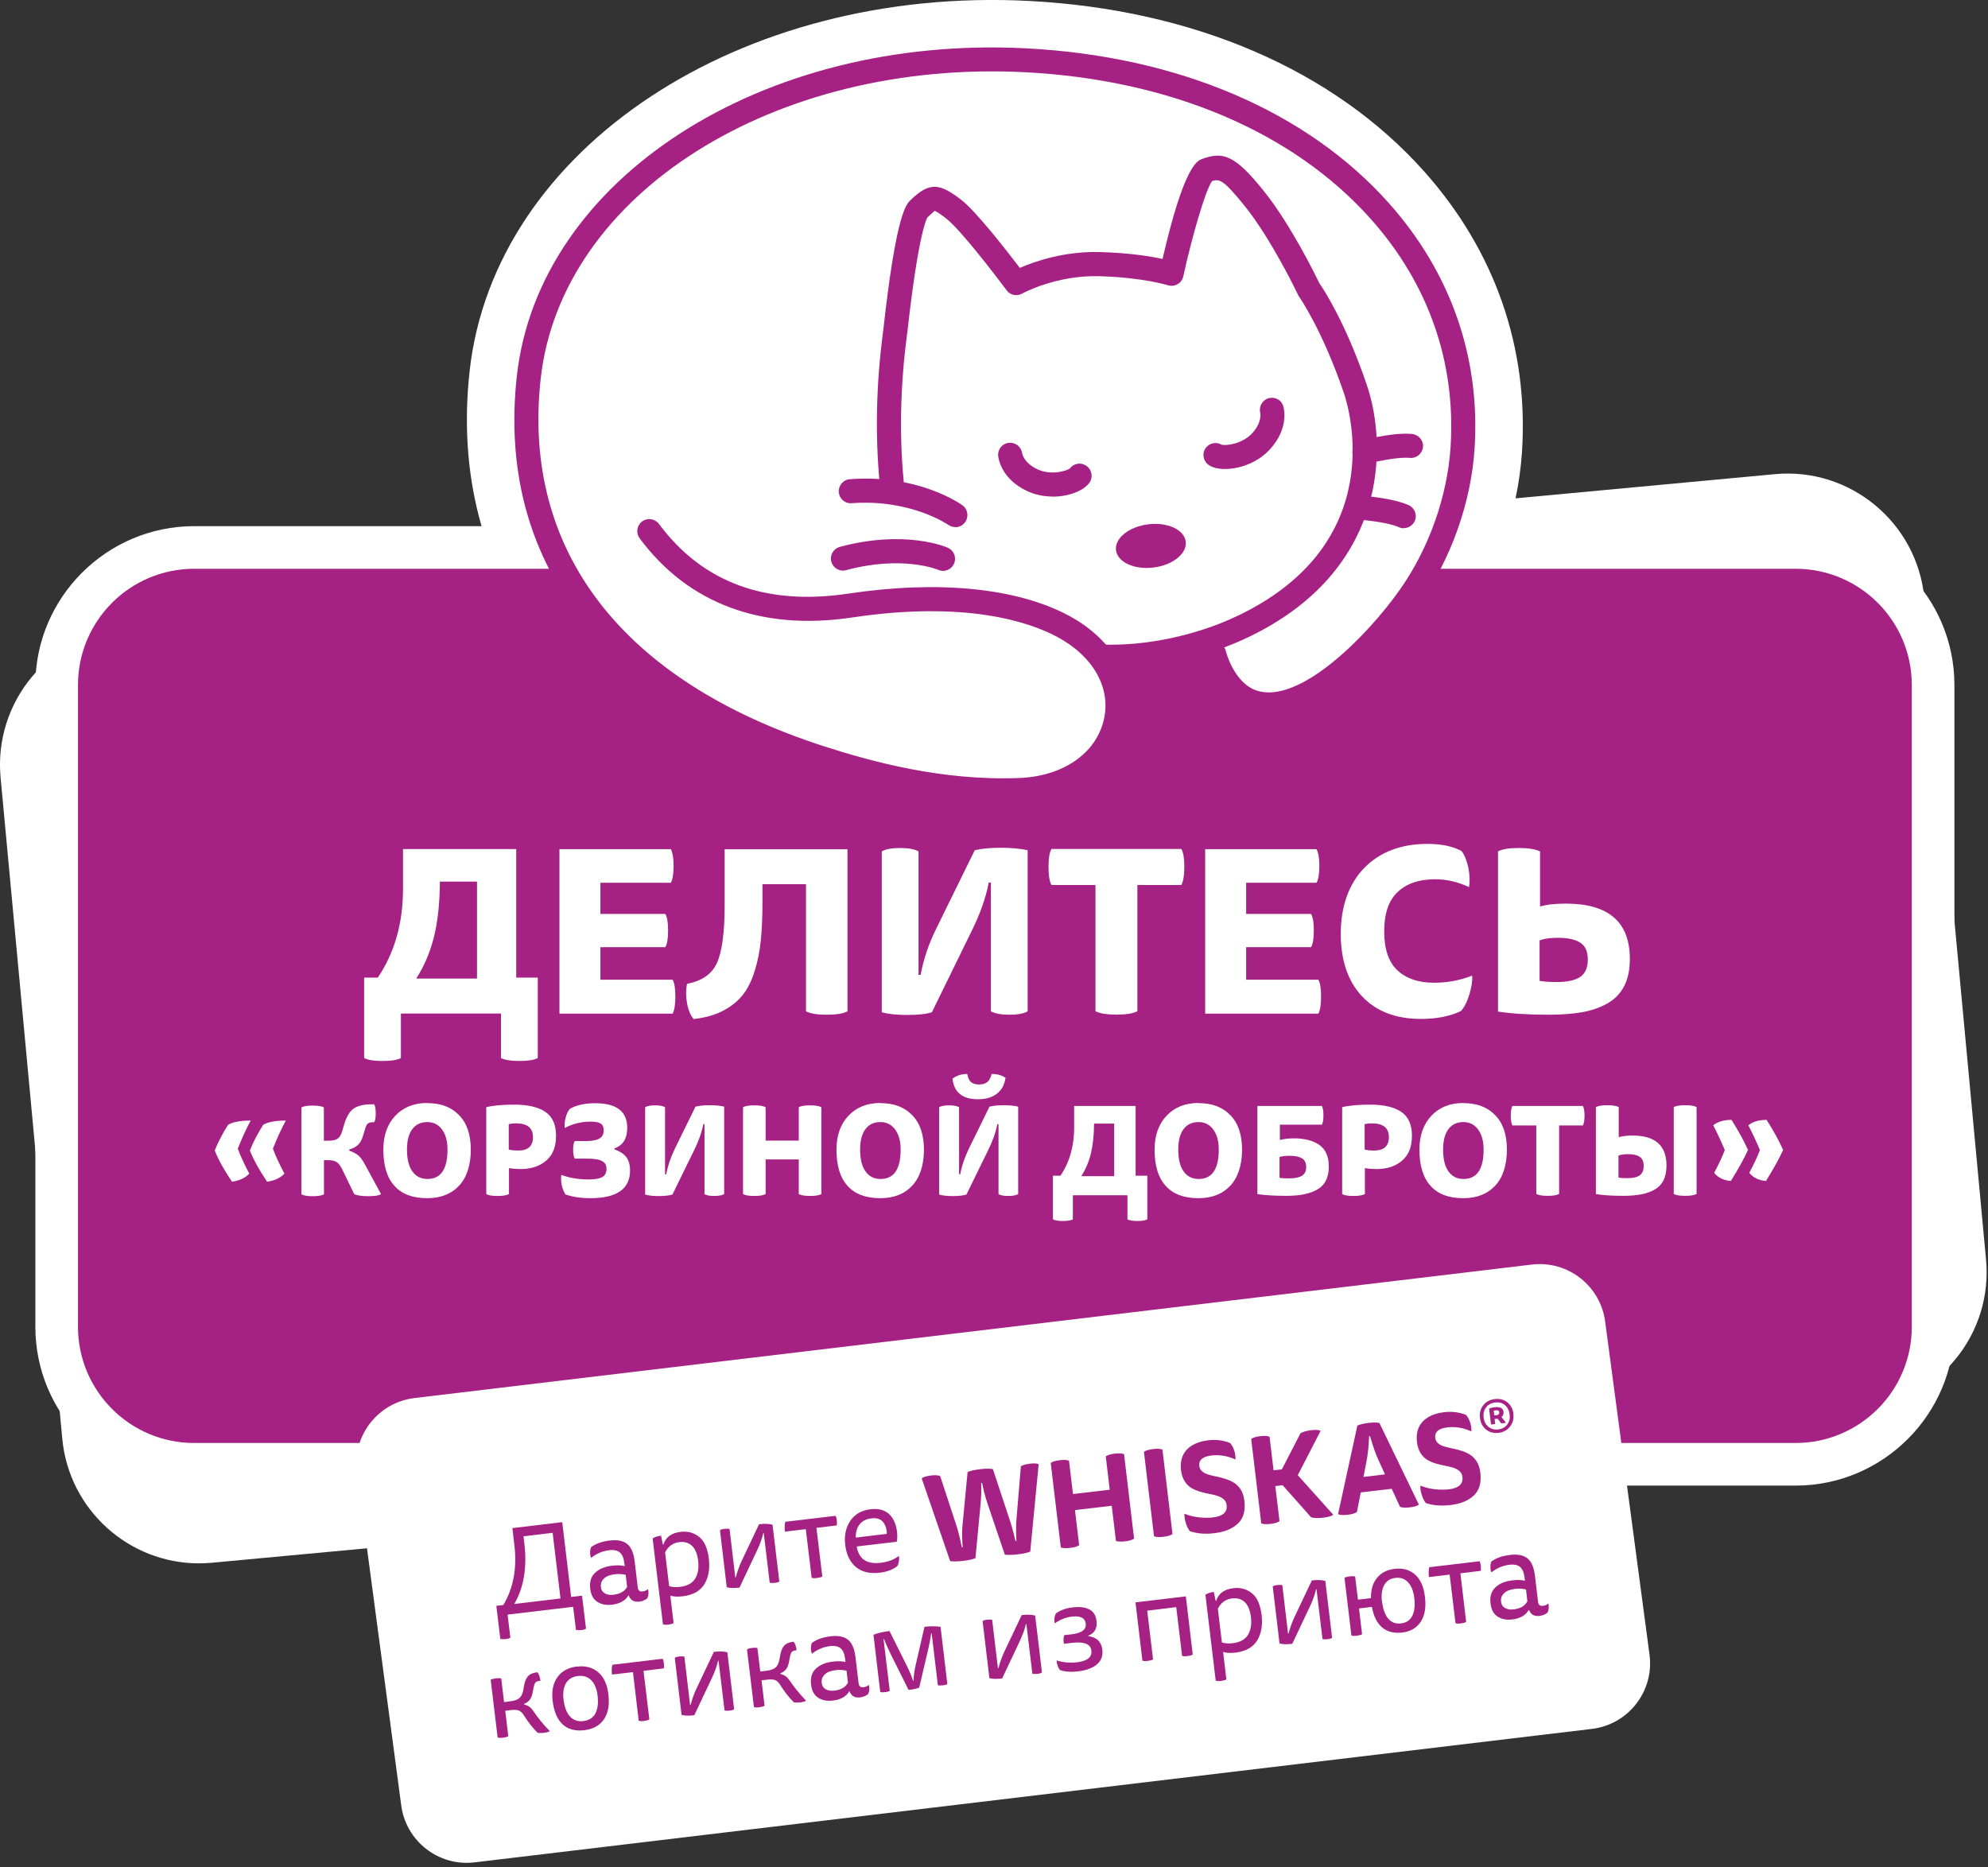 <?xml version="1.0" encoding="UTF-8"?> <svg xmlns="http://www.w3.org/2000/svg" width="198" height="186" viewBox="0 0 198 186" fill="none"><rect x="0" y="0" width="198" height="186" fill="#333333" stroke="none"/> <g clip-path="url(#clip0_783_41546)"> <path d="M63.054 52.22C63.054 52.22 73.106 52.978 76.674 54.494C80.243 56.01 87.065 57.142 87.065 57.142C87.065 57.142 98.61 58.203 99.613 58.296C100.615 58.389 113.816 61.631 113.816 61.631L117.14 63.964C117.14 63.964 113.443 65.643 112.767 65.585C112.09 65.526 98.68 68.337 97.677 68.243C96.674 68.15 77.421 66.541 76.441 66.109C75.473 65.678 68.22 61.969 66.622 60.978C65.025 59.987 63.042 52.209 63.042 52.209L63.054 52.22Z" fill="white"></path> <path d="M97.758 74.179C97.537 74.179 97.339 74.168 97.14 74.144L96.091 74.051C75.823 72.313 75.24 72.045 74.074 71.532C72.931 71.031 65.444 67.217 63.508 66.016C62.331 65.281 59.882 63.765 57.316 53.666L55.275 45.655L63.52 46.273C66.109 46.471 74.867 47.241 79.018 49.002C81.082 49.876 85.444 50.809 87.858 51.229L100.184 52.372C100.65 52.419 101.63 52.512 115.262 55.859L116.347 56.127L129.093 65.06L119.635 69.363C115.834 71.089 114.213 71.497 113.058 71.52C112.137 71.66 109.525 72.162 107.577 72.546C100.615 73.888 98.866 74.179 97.793 74.179H97.758ZM112.23 71.497C112.23 71.497 112.242 71.497 112.254 71.497C112.254 71.497 112.242 71.497 112.23 71.497Z" fill="white"></path> <path d="M64.686 52.932C70.668 61.013 79.135 61.188 84.709 60.349C94.913 58.809 101.782 60.232 105.828 62.389C115.052 67.287 111.962 78.296 101.607 78.716C93.992 79.03 86.82 77.153 81.665 75.485C59.427 68.302 50.855 54.04 52.675 37.608C54.797 18.437 76.593 4.7 102.166 6.029C128.988 7.417 146.993 23.93 145.676 44.605C145.337 49.806 143.378 55.218 140.416 59.439C137.711 63.276 130.154 71.87 124.685 69.911C121.816 68.885 120.918 65.141 120.918 65.141" fill="white"></path> <path d="M99.916 84.674C93.805 84.674 87.216 83.508 79.846 81.129C56.558 73.608 44.5 57.515 46.774 36.956C49.223 14.799 73.701 -1.399 102.47 0.093C118.866 0.945 132.848 6.974 141.862 17.096C148.894 24.991 152.253 34.623 151.588 44.979C151.192 51.183 148.883 57.69 145.256 62.844C143.308 65.608 133.093 79.205 122.679 75.497C120.114 74.587 118.376 72.838 117.21 71.124C117.163 71.835 117.058 72.546 116.895 73.269C115.414 79.765 109.362 84.336 101.828 84.639C101.187 84.663 100.546 84.674 99.892 84.674H99.916ZM74.26 65.958C77.281 67.579 80.441 68.85 83.496 69.829C87.834 71.229 94.412 73.071 101.362 72.78C103.799 72.675 105.117 71.625 105.338 70.634C105.56 69.654 104.685 68.5 103.041 67.625C101.269 66.681 95.998 64.652 85.595 66.214C81.514 66.832 77.724 66.739 74.26 65.958ZM92.826 53.76C100.394 53.76 105.467 55.462 108.627 57.142C112.65 59.276 115.426 62.518 116.615 66.179L126.702 63.754L126.679 63.649C126.726 63.8 126.796 63.987 126.877 64.15C128.755 63.509 132.708 60.092 135.577 56.01C137.944 52.652 139.507 48.244 139.763 44.221C140.218 37.107 137.886 30.46 133.011 24.991C126.131 17.259 115.064 12.63 101.875 11.953C79.356 10.787 60.348 22.343 58.587 38.262C58.097 42.658 58.517 46.506 59.614 49.865C59.998 49.212 60.523 48.629 61.176 48.151C63.812 46.203 67.532 46.751 69.479 49.387C72.768 53.83 77.327 55.439 83.846 54.459C87.17 53.958 90.167 53.748 92.837 53.748L92.826 53.76Z" fill="white"></path> <path d="M88.791 48.034C88.324 43.089 88.476 38.133 89.117 33.224C89.117 33.154 89.141 33.072 89.141 33.014C89.584 29.026 90.505 21.784 91.496 20.816C92.872 19.463 93.187 19.498 94.948 20.839C96.709 22.18 101.175 28.198 101.175 28.198C101.175 28.198 104.814 26.169 109.513 26.308C114.213 26.448 116.65 27.265 116.65 27.265C116.65 27.265 118.819 17.434 120.114 16.956C121.408 16.489 122.061 16.256 124.883 19.755C127.705 23.265 130.329 28.816 130.329 28.816C130.329 28.816 132.732 32.163 134.971 38.751C136.941 44.547 136.988 56.092 123.764 62.401C118.971 64.687 113.688 65.526 109.665 65.375" fill="white"></path> <path d="M110.598 71.334C110.225 71.334 109.852 71.334 109.478 71.31C106.201 71.194 103.636 68.442 103.753 65.165C103.869 61.888 106.645 59.334 109.898 59.439C113.572 59.579 117.793 58.669 121.222 57.037C132.44 51.684 129.968 42.448 129.361 40.652C127.484 35.125 125.513 32.256 125.49 32.221C125.28 31.929 125.128 31.661 124.977 31.335C124.603 30.565 123.775 28.909 122.761 27.195C122.656 27.638 122.551 28.081 122.458 28.512C122.085 30.18 121.093 31.649 119.589 32.466C118.085 33.294 116.382 33.445 114.773 32.862C114.773 32.862 112.872 32.314 109.35 32.209C106.423 32.093 104.032 33.364 104.009 33.375C101.409 34.821 98.19 34.087 96.418 31.696C96.091 31.265 95.764 30.822 95.426 30.39C95.298 31.346 95.17 32.419 95.041 33.62L94.995 33.958C94.388 38.6 94.283 43.136 94.692 47.439C95.006 50.704 92.604 53.596 89.339 53.911C86.074 54.226 83.182 51.824 82.867 48.559C82.377 43.369 82.494 37.935 83.228 32.407V32.314C84.593 20.035 85.747 18.087 87.345 16.524C91.974 12 95.963 14.099 98.552 16.081C99.834 17.061 101.619 19.09 103.228 21.096C105.047 20.629 107.263 20.268 109.7 20.349C110.598 20.373 111.438 20.419 112.207 20.489C114.038 13.959 115.659 12.245 118.108 11.358C123.589 9.376 126.749 12.571 129.525 16.023C132.312 19.498 134.761 24.314 135.507 25.842C136.358 27.148 138.562 30.822 140.603 36.839C143.227 44.547 143.169 59.73 126.341 67.754C121.536 70.051 115.857 71.322 110.598 71.322V71.334Z" fill="white"></path> <path d="M100.604 45.293C100.604 45.293 100.755 46.868 102.796 47.824C104.837 48.792 107.181 47.941 107.507 47.381" fill="white"></path> <path d="M104.895 54.215C103.333 54.215 101.735 53.888 100.266 53.2C96.499 51.427 94.924 48.244 94.691 45.853C94.376 42.588 96.779 39.696 100.044 39.381C102.213 39.171 104.23 40.174 105.42 41.818C107.006 41.224 108.848 41.305 110.446 42.215C113.291 43.836 114.294 47.462 112.673 50.308C111.262 52.792 108.16 54.203 104.895 54.203V54.215Z" fill="white"></path> <path d="M126.679 40.804C126.679 40.804 127.134 42.32 125.595 43.976C124.056 45.632 121.572 45.737 121.059 45.328" fill="white"></path> <path d="M122.073 51.474C120.324 51.474 118.656 50.996 117.373 49.981C114.808 47.952 114.365 44.209 116.405 41.643C117.548 40.209 119.216 39.439 120.907 39.393C121.397 37.41 122.889 35.743 124.977 35.113C128.114 34.168 131.425 35.964 132.358 39.101C133.046 41.398 132.767 44.944 129.944 47.999C127.869 50.25 124.848 51.474 122.061 51.474H122.073Z" fill="white"></path> <path d="M135.892 45.025C137.618 44.617 139.402 44.302 140.533 44.419Z" fill="white"></path> <path d="M135.88 50.961C133.186 50.961 130.749 49.118 130.107 46.39C129.349 43.194 131.332 39.999 134.515 39.241C137.338 38.576 139.437 38.343 141.116 38.506C144.381 38.833 146.76 41.737 146.434 45.002C146.107 48.267 143.215 50.646 139.938 50.32C139.985 50.32 139.273 50.32 137.244 50.798C136.789 50.903 136.323 50.961 135.868 50.961H135.88Z" fill="white"></path> <path d="M135.157 50.541C136.93 50.681 138.737 50.949 139.799 51.416Z" fill="white"></path> <path d="M139.787 57.352C138.994 57.352 138.177 57.188 137.396 56.85C137.384 56.85 136.673 56.629 134.656 56.454C131.39 56.185 128.953 53.317 129.221 50.051C129.49 46.786 132.358 44.349 135.624 44.617C138.527 44.85 140.615 45.282 142.177 45.97C145.174 47.288 146.539 50.798 145.221 53.795C144.241 56.022 142.061 57.34 139.787 57.34V57.352Z" fill="white"></path> <path d="M95.146 51.299C95.146 51.299 91.205 48.442 84.732 48.92Z" fill="white"></path> <path d="M91.764 56.185C91.659 56.115 89.222 54.553 85.164 54.856C81.899 55.101 79.053 52.64 78.808 49.375C78.563 46.11 81.024 43.264 84.289 43.019C92.686 42.401 98.038 46.086 98.621 46.506L91.659 56.127L91.764 56.197V56.185Z" fill="white"></path> <path d="M93.922 55.661C93.922 55.661 90.132 53.981 83.951 55.637Z" fill="white"></path> <path d="M83.94 61.573C81.316 61.573 78.925 59.824 78.214 57.177C77.362 54.005 79.24 50.751 82.412 49.9C90.213 47.801 95.38 49.806 96.324 50.238L91.508 61.095C91.508 61.095 91.566 61.13 91.683 61.165C91.59 61.13 89.327 60.337 85.479 61.375C84.966 61.515 84.441 61.585 83.94 61.585V61.573Z" fill="white"></path> <path d="M114.891 56.528C116.808 56.29 118.243 55.133 118.095 53.945C117.948 52.756 116.274 51.985 114.357 52.223C112.439 52.46 111.004 53.617 111.152 54.806C111.299 55.995 112.973 56.766 114.891 56.528Z" fill="white"></path> <path d="M114.201 62.506C109.572 62.506 105.758 59.637 105.257 55.532C104.697 51.019 108.371 46.973 113.618 46.32C115.659 46.063 117.642 46.355 119.367 47.148C121.933 48.325 123.659 50.599 123.974 53.212C124.534 57.725 120.86 61.771 115.612 62.424C115.134 62.483 114.668 62.518 114.201 62.518V62.506ZM117.035 54.075L112.196 54.669C112.406 56.314 113.443 57.491 114.4 57.935C114.749 58.098 114.994 58.109 115.088 58.109C115.811 58.016 117.327 56.36 117.047 54.075H117.035ZM114.236 50.634C114.236 50.634 114.19 50.634 114.155 50.634C113.537 50.716 111.892 52.22 112.196 54.669L117.035 54.075C116.755 51.871 114.994 50.634 114.236 50.634Z" fill="white"></path> <path d="M178.83 56.652H19.346C12.951 56.652 7.767 61.836 7.767 68.232V132.149C7.767 138.544 12.951 143.729 19.346 143.729H178.83C185.225 143.729 190.41 138.544 190.41 132.149V68.232C190.41 61.836 185.225 56.652 178.83 56.652Z" fill="white"></path> <path d="M178.83 147.973H19.346C10.623 147.973 3.521 140.872 3.521 132.149V68.232C3.521 59.509 10.623 52.407 19.346 52.407H178.83C187.552 52.407 194.654 59.509 194.654 68.232V132.149C194.654 140.872 187.552 147.973 178.83 147.973Z" fill="white"></path> <path d="M197.803 125.443L191.657 59.579C190.958 52.069 184.264 46.518 176.766 47.229L12.408 62.553C4.898 63.252 -0.642 69.934 0.058 77.444L6.204 143.309C6.869 150.387 12.839 155.717 19.813 155.717C20.233 155.717 20.664 155.693 21.096 155.658L185.453 140.323C189.092 139.985 192.38 138.248 194.713 135.437C197.045 132.627 198.141 129.07 197.803 125.432V125.443Z" fill="white"></path> <path d="M178.83 56.652H19.346C12.951 56.652 7.767 61.836 7.767 68.232V132.149C7.767 138.544 12.951 143.729 19.346 143.729H178.83C185.225 143.729 190.41 138.544 190.41 132.149V68.232C190.41 61.836 185.225 56.652 178.83 56.652Z" fill="#A62184"></path> <path d="M63.054 52.22C63.054 52.22 73.106 52.978 76.674 54.494C80.243 56.01 87.065 57.142 87.065 57.142C87.065 57.142 98.61 58.203 99.613 58.296C100.615 58.389 113.816 61.631 113.816 61.631L117.14 63.964C117.14 63.964 113.443 65.643 112.767 65.585C112.09 65.526 98.68 68.337 97.677 68.243C96.674 68.15 77.421 66.541 76.441 66.109C75.473 65.678 68.22 61.969 66.622 60.978C65.025 59.987 63.042 52.209 63.042 52.209L63.054 52.22Z" fill="white"></path> <path d="M65.339 52.71C71.322 60.792 79.788 60.967 85.362 60.127C95.566 58.588 102.435 60.01 106.481 62.168C115.706 67.066 112.615 78.074 102.26 78.494C94.645 78.809 87.473 76.931 82.319 75.264C60.08 68.08 51.509 53.818 53.328 37.387C55.45 18.215 77.246 4.478 102.82 5.807C129.641 7.195 147.647 23.708 146.329 44.384C145.991 49.585 144.032 54.996 141.07 59.217C138.364 63.054 130.807 71.648 125.338 69.689C122.469 68.663 121.571 64.92 121.571 64.92" fill="white"></path> <path d="M99.916 79.94C94.307 79.94 88.196 78.844 81.292 76.616C60.033 69.748 49.445 55.847 51.474 37.469C53.654 17.796 75.928 3.44 102.225 4.816C117.338 5.598 130.166 11.079 138.329 20.233C144.498 27.16 147.448 35.603 146.865 44.664C146.527 50.016 144.533 55.649 141.396 60.104C141.011 60.663 131.74 73.678 124.288 71.019C120.848 69.794 119.799 65.585 119.752 65.398C119.601 64.757 119.997 64.103 120.638 63.952C121.28 63.8 121.933 64.197 122.084 64.838C122.084 64.862 122.877 67.975 125.093 68.757C129.326 70.261 136.137 63.404 139.437 58.716C142.329 54.611 144.16 49.433 144.475 44.501C145.011 36.093 142.271 28.256 136.533 21.819C128.802 13.143 116.569 7.942 102.097 7.195C77.094 5.912 55.894 19.311 53.853 37.713C51.952 54.844 61.958 67.835 82.027 74.319C86.715 75.835 93.829 77.806 101.548 77.491C105.887 77.316 109.187 75.03 109.945 71.66C110.668 68.5 108.872 65.34 105.257 63.416C102.528 61.969 96.254 59.8 84.873 61.503C75.858 62.856 68.535 60.127 63.707 53.62C63.31 53.083 63.427 52.337 63.952 51.941C64.488 51.544 65.234 51.661 65.631 52.185C69.957 58.028 76.301 60.36 84.511 59.124C93.455 57.783 101.21 58.553 106.376 61.281C110.994 63.73 113.257 67.905 112.277 72.173C111.263 76.616 107.088 79.637 101.63 79.858C101.059 79.882 100.476 79.893 99.892 79.893L99.916 79.94Z" fill="#A62184"></path> <path d="M110.61 66.599C110.283 66.599 109.957 66.599 109.642 66.588C108.977 66.564 108.464 66.004 108.487 65.351C108.51 64.687 109.07 64.197 109.723 64.197C114.12 64.372 119.181 63.287 123.262 61.34C138.422 54.11 134.364 40.664 133.851 39.16C131.705 32.851 129.396 29.562 129.373 29.527C129.326 29.469 129.291 29.41 129.268 29.34C129.245 29.282 126.668 23.871 123.974 20.524C121.851 17.889 121.443 17.796 120.72 18.04C120.044 18.95 118.714 23.603 117.851 27.533C117.781 27.86 117.572 28.151 117.268 28.314C116.977 28.477 116.615 28.512 116.3 28.407C116.277 28.407 113.933 27.649 109.513 27.51C105.199 27.381 101.828 29.224 101.793 29.247C101.269 29.539 100.604 29.399 100.254 28.909C99.041 27.276 95.59 22.798 94.26 21.784C94.027 21.597 93.304 21.049 93.082 21.003C93.082 21.026 92.884 21.166 92.371 21.655C92.313 21.737 91.473 23.16 90.365 33.13L90.33 33.375C89.677 38.367 89.561 43.264 90.004 47.917C90.062 48.582 89.584 49.165 88.919 49.223C88.254 49.282 87.671 48.804 87.613 48.139C87.158 43.299 87.263 38.227 87.951 33.049L87.975 32.862C89.246 21.341 90.249 20.361 90.68 19.941C92.593 18.064 93.619 18.285 95.695 19.871C97.199 21.014 100.242 24.944 101.572 26.682C103.03 26.052 105.992 25.002 109.583 25.107C112.487 25.189 114.563 25.527 115.787 25.795C117.933 16.489 119.239 16.011 119.741 15.825C121.816 15.078 122.982 15.428 125.851 18.997C128.557 22.367 131.029 27.428 131.402 28.198C131.822 28.804 134.049 32.197 136.137 38.355C138.247 44.582 138.142 56.873 124.312 63.474C120.125 65.468 115.193 66.588 110.633 66.588L110.61 66.599Z" fill="#A62184"></path> <path d="M100.604 45.294C100.604 45.294 100.756 46.868 102.796 47.824C104.837 48.792 107.181 47.941 107.508 47.381" fill="white"></path> <path d="M104.837 49.457C103.997 49.457 103.111 49.293 102.295 48.909C99.706 47.696 99.438 45.632 99.415 45.41C99.356 44.745 99.834 44.162 100.499 44.104C101.152 44.057 101.723 44.512 101.805 45.154C101.817 45.235 102.003 46.121 103.321 46.739C104.662 47.381 106.202 46.914 106.551 46.669C106.913 46.18 107.578 46.028 108.114 46.343C108.685 46.669 108.895 47.404 108.569 47.976C108.102 48.792 106.563 49.468 104.849 49.468L104.837 49.457Z" fill="#A62184"></path> <path d="M126.679 40.804C126.679 40.804 127.134 42.32 125.595 43.976C124.056 45.632 121.572 45.737 121.059 45.328" fill="white"></path> <path d="M122.026 46.716C121.303 46.716 120.685 46.565 120.312 46.261C119.799 45.853 119.706 45.095 120.114 44.582C120.499 44.104 121.175 43.987 121.688 44.302C122.12 44.395 123.706 44.244 124.709 43.159C125.723 42.063 125.525 41.154 125.513 41.107C125.362 40.477 125.746 39.824 126.364 39.661C126.983 39.498 127.636 39.836 127.81 40.454C127.88 40.675 128.405 42.681 126.458 44.78C125.222 46.121 123.414 46.716 122.003 46.716H122.026Z" fill="#A62184"></path> <path d="M135.892 45.025C137.618 44.617 139.402 44.302 140.533 44.419Z" fill="white"></path> <path d="M135.892 46.226C135.344 46.226 134.854 45.853 134.726 45.305C134.574 44.664 134.971 44.011 135.612 43.859C137.874 43.323 139.53 43.113 140.65 43.229C141.303 43.299 141.793 43.882 141.723 44.535C141.653 45.188 141.07 45.678 140.417 45.608C139.833 45.55 138.632 45.608 136.16 46.191C136.067 46.215 135.973 46.226 135.88 46.226H135.892Z" fill="#A62184"></path> <path d="M135.157 50.541C136.93 50.681 138.737 50.949 139.799 51.416Z" fill="white"></path> <path d="M139.798 52.617C139.635 52.617 139.472 52.582 139.32 52.512C138.772 52.267 137.594 51.941 135.064 51.731C134.399 51.672 133.909 51.101 133.968 50.436C134.026 49.772 134.609 49.293 135.262 49.34C137.594 49.527 139.239 49.853 140.288 50.308C140.895 50.576 141.174 51.288 140.906 51.894C140.708 52.337 140.265 52.605 139.81 52.605L139.798 52.617Z" fill="#A62184"></path> <path d="M95.146 51.299C95.146 51.299 91.205 48.442 84.732 48.92Z" fill="white"></path> <path d="M95.146 52.5C94.901 52.5 94.657 52.43 94.447 52.279C94.388 52.244 90.715 49.69 84.826 50.121C84.161 50.18 83.59 49.678 83.543 49.014C83.496 48.349 83.986 47.777 84.651 47.731C91.496 47.218 95.683 50.203 95.858 50.331C96.394 50.716 96.511 51.474 96.126 52.011C95.893 52.337 95.531 52.512 95.158 52.512L95.146 52.5Z" fill="#A62184"></path> <path d="M93.922 55.661C93.922 55.661 90.132 53.981 83.951 55.637Z" fill="white"></path> <path d="M93.922 56.862C93.758 56.862 93.595 56.827 93.444 56.757C93.385 56.733 89.887 55.276 84.266 56.792C83.625 56.967 82.972 56.582 82.797 55.941C82.622 55.299 83.007 54.646 83.648 54.471C90.155 52.722 94.248 54.483 94.412 54.564C95.018 54.833 95.286 55.544 95.018 56.15C94.82 56.593 94.376 56.862 93.922 56.862Z" fill="#A62184"></path> <path d="M114.891 56.528C116.808 56.29 118.243 55.133 118.095 53.945C117.948 52.756 116.274 51.985 114.357 52.223C112.439 52.46 111.004 53.617 111.152 54.806C111.299 55.995 112.973 56.766 114.891 56.528Z" fill="#A62184"></path> <path d="M158.55 172.206L47.264 185.5C43.661 185.932 40.384 183.355 39.952 179.751L35.532 146.562C35.101 142.959 37.678 139.682 41.282 139.251L152.568 125.956C156.171 125.525 159.448 128.102 159.88 131.706L164.299 164.894C164.731 168.498 162.154 171.775 158.55 172.206Z" fill="white"></path> <path d="M49.445 159.95L50.133 159.868C51.136 158.166 51.509 156.183 51.229 153.897L51.031 152.207L55.999 151.612L56.885 159.064L57.969 158.935L58.366 162.224C58.261 162.294 58.098 162.34 57.876 162.364C57.654 162.387 57.491 162.375 57.363 162.34L57.083 160.043L50.553 160.824L50.833 163.122C50.727 163.192 50.564 163.238 50.343 163.262C50.121 163.285 49.958 163.273 49.83 163.238L49.433 159.95H49.445ZM55.042 152.673L52.139 153.023L52.22 153.711C52.512 156.113 52.174 158.131 51.217 159.763L55.824 159.215L55.042 152.673Z" fill="#A62184"></path> <path d="M62.634 158.912H62.587C62.284 159.437 61.736 159.74 60.955 159.833C60.383 159.903 59.893 159.81 59.497 159.553C59.1 159.297 58.855 158.865 58.785 158.236C58.704 157.559 58.867 157.023 59.275 156.65C59.684 156.265 60.255 156.032 60.978 155.95C61.468 155.892 61.888 155.903 62.214 155.997L62.179 155.682C62.121 155.18 61.969 154.83 61.736 154.632C61.503 154.434 61.141 154.352 60.675 154.411C60.01 154.492 59.415 154.737 58.879 155.169C58.809 155.029 58.774 154.854 58.774 154.644C58.774 154.434 58.809 154.247 58.867 154.107C59.322 153.758 59.952 153.536 60.745 153.443C61.491 153.349 62.062 153.466 62.459 153.781C62.855 154.096 63.1 154.655 63.205 155.472L63.52 158.119C63.555 158.422 63.718 158.55 63.998 158.515C64.22 158.492 64.395 158.41 64.546 158.282C64.628 158.655 64.593 158.97 64.453 159.215C64.22 159.39 63.963 159.495 63.683 159.53C63.147 159.588 62.797 159.39 62.634 158.935V158.912ZM62.459 158.049L62.319 156.859C61.969 156.778 61.608 156.755 61.246 156.801C60.756 156.859 60.383 156.999 60.15 157.233C59.905 157.466 59.812 157.746 59.847 158.072C59.882 158.375 60.022 158.585 60.255 158.714C60.488 158.842 60.78 158.889 61.13 158.842C61.783 158.76 62.237 158.492 62.471 158.037L62.459 158.049Z" fill="#A62184"></path> <path d="M66.028 153.839H66.074C66.308 153.104 66.879 152.685 67.8 152.58C68.5 152.498 69.106 152.661 69.631 153.081C70.156 153.501 70.471 154.212 70.599 155.239C70.716 156.265 70.576 157.104 70.156 157.792C69.736 158.469 69.025 158.865 68.034 158.994C67.485 159.064 67.066 159.04 66.762 158.924L67.089 161.664C66.996 161.734 66.821 161.781 66.576 161.816C66.319 161.851 66.144 161.839 66.028 161.792L65.001 153.233C65.211 153.093 65.491 153 65.841 152.965L66.016 153.839H66.028ZM66.238 154.597L66.646 157.991C66.972 158.084 67.322 158.107 67.719 158.061C68.442 157.979 68.943 157.699 69.235 157.244C69.514 156.778 69.619 156.195 69.538 155.472C69.456 154.795 69.258 154.294 68.931 153.979C68.605 153.664 68.173 153.536 67.637 153.606C67.031 153.676 66.564 154.014 66.249 154.609L66.238 154.597Z" fill="#A62184"></path> <path d="M76.663 157.652L76.068 152.708H76.021C75.881 153.291 75.683 153.839 75.427 154.376L73.654 158.131C73.106 158.201 72.686 158.189 72.383 158.096L71.707 152.416C71.8 152.346 71.951 152.3 72.185 152.276C72.406 152.253 72.57 152.265 72.663 152.3L73.234 157.116H73.281C73.444 156.51 73.642 155.95 73.887 155.437L75.602 151.822C76.161 151.752 76.604 151.775 76.943 151.868L77.619 157.524C77.526 157.594 77.374 157.641 77.141 157.664C76.919 157.687 76.756 157.676 76.663 157.641V157.652Z" fill="#A62184"></path> <path d="M80.255 152.311L78.179 152.556C78.132 152.172 78.144 151.845 78.214 151.577L83.217 150.982C83.275 151.075 83.322 151.227 83.345 151.449C83.368 151.67 83.368 151.845 83.333 151.938L81.316 152.183L81.899 157.023C81.806 157.093 81.631 157.139 81.386 157.174C81.129 157.209 80.954 157.198 80.838 157.151L80.255 152.311Z" fill="#A62184"></path> <path d="M89.327 153.559L85.327 154.037C85.526 155.285 86.33 155.833 87.741 155.658C88.453 155.577 89.036 155.343 89.526 154.982C89.561 155.145 89.561 155.332 89.526 155.53C89.491 155.728 89.444 155.88 89.362 155.997C88.919 156.346 88.336 156.568 87.601 156.65C86.633 156.766 85.852 156.58 85.257 156.09C84.663 155.6 84.301 154.865 84.185 153.909C84.068 152.953 84.243 152.148 84.686 151.484C85.141 150.819 85.805 150.434 86.692 150.329C87.473 150.236 88.079 150.387 88.534 150.795C88.978 151.204 89.246 151.787 89.339 152.556C89.386 152.918 89.374 153.256 89.316 153.559H89.327ZM85.234 153.151L88.324 152.778C88.324 152.3 88.196 151.915 87.951 151.6C87.706 151.297 87.322 151.169 86.773 151.239C86.26 151.297 85.876 151.507 85.607 151.845C85.339 152.183 85.222 152.626 85.234 153.151Z" fill="#A62184"></path> <path d="M101.14 153.478H101.234C101.187 152.673 101.187 151.985 101.234 151.379L101.677 146.049C101.84 145.933 102.12 145.851 102.551 145.793C102.983 145.734 103.274 145.758 103.449 145.839L102.61 154.55C102.318 154.667 101.898 154.76 101.373 154.819C100.825 154.889 100.406 154.889 100.079 154.854L98.365 149.793C98.12 149.058 97.933 148.358 97.817 147.705H97.723C97.758 148.452 97.723 149.186 97.653 149.921L97.152 155.204C96.849 155.32 96.441 155.413 95.904 155.472C95.379 155.53 94.96 155.542 94.633 155.495L91.799 147.25C91.951 147.122 92.243 147.029 92.686 146.97C93.129 146.912 93.455 146.936 93.642 147.029L95.286 152.043C95.449 152.556 95.624 153.244 95.788 154.107H95.881C95.811 153.209 95.811 152.51 95.858 151.985L96.371 146.621C96.65 146.492 97.07 146.399 97.618 146.341C98.166 146.271 98.586 146.271 98.889 146.329L100.569 151.402C100.814 152.172 101 152.86 101.129 153.466L101.14 153.478Z" fill="#A62184"></path> <path d="M111.146 153.478L110.726 149.979L107.064 150.411L107.484 153.909C107.298 154.037 107.006 154.131 106.586 154.177C106.178 154.224 105.863 154.212 105.653 154.131L104.65 145.711C104.837 145.583 105.129 145.489 105.537 145.443C105.945 145.396 106.26 145.408 106.47 145.489L106.866 148.813L110.528 148.382L110.131 145.058C110.318 144.93 110.609 144.836 111.018 144.79C111.437 144.743 111.741 144.755 111.951 144.836L112.953 153.256C112.767 153.384 112.475 153.478 112.055 153.524C111.647 153.571 111.332 153.559 111.123 153.478H111.146Z" fill="#A62184"></path> <path d="M114.936 153.023L113.933 144.603C114.12 144.475 114.411 144.382 114.843 144.335C115.274 144.288 115.577 144.3 115.776 144.382L116.779 152.801C116.604 152.93 116.312 153.023 115.881 153.069C115.461 153.116 115.146 153.104 114.936 153.023Z" fill="#A62184"></path> <path d="M117.98 150.772C118.341 150.935 118.784 151.052 119.309 151.122C119.834 151.192 120.335 151.192 120.79 151.145C121.793 151.029 122.26 150.609 122.166 149.909C122.143 149.664 122.038 149.466 121.863 149.326C121.688 149.175 121.49 149.07 121.233 148.988C120.977 148.906 120.709 148.848 120.405 148.79C120.102 148.731 119.799 148.661 119.496 148.568C119.193 148.475 118.913 148.358 118.656 148.207C118.4 148.055 118.178 147.833 117.991 147.542C117.805 147.25 117.688 146.889 117.63 146.469C117.525 145.606 117.712 144.918 118.19 144.405C118.668 143.892 119.379 143.577 120.324 143.46C121.128 143.367 121.863 143.46 122.528 143.74C122.889 144.195 123.064 144.743 123.053 145.373C122.248 145.011 121.443 144.871 120.639 144.976C119.776 145.081 119.379 145.431 119.449 146.014C119.472 146.236 119.577 146.422 119.741 146.562C119.904 146.702 120.114 146.807 120.359 146.877C120.604 146.947 120.872 147.017 121.175 147.075C121.467 147.134 121.77 147.215 122.073 147.309C122.376 147.414 122.656 147.53 122.913 147.694C123.169 147.857 123.391 148.078 123.577 148.37C123.764 148.661 123.88 149.035 123.939 149.466C124.055 150.469 123.846 151.227 123.297 151.752C122.749 152.265 121.98 152.591 120.977 152.708C120.055 152.825 119.228 152.755 118.505 152.51C118.341 152.3 118.201 152.032 118.108 151.705C118.003 151.379 117.956 151.075 117.968 150.795L117.98 150.772Z" fill="#A62184"></path> <path d="M126.446 143.111L126.843 146.446L127.671 146.352L129.525 142.761C129.758 142.621 130.108 142.516 130.574 142.457C131.041 142.399 131.356 142.422 131.531 142.516L129.257 146.936L132.79 150.877C132.638 151.005 132.3 151.11 131.764 151.169C131.262 151.227 130.866 151.215 130.586 151.134L127.752 147.938L127.018 148.02L127.437 151.518C127.251 151.647 126.959 151.74 126.551 151.787C126.143 151.833 125.828 151.822 125.618 151.74L124.615 143.32C124.802 143.192 125.093 143.099 125.502 143.052C125.91 143.006 126.225 143.017 126.434 143.099L126.446 143.111Z" fill="#A62184"></path> <path d="M139.437 150.084L138.609 148.288L135.53 148.65L135.146 150.597C134.971 150.737 134.656 150.83 134.213 150.877C133.804 150.924 133.49 150.912 133.268 150.819L135.192 141.991C135.46 141.874 135.822 141.793 136.265 141.734C136.72 141.676 137.093 141.676 137.385 141.734L141.315 149.863C141.151 150.002 140.836 150.096 140.393 150.142C139.973 150.189 139.647 150.177 139.425 150.084H139.437ZM135.799 147.11L137.944 146.854L137.315 145.478C137.011 144.836 136.732 144.02 136.452 143.052H136.358C136.335 143.95 136.242 144.825 136.079 145.664L135.799 147.11Z" fill="#A62184"></path> <path d="M141.478 147.973C141.839 148.137 142.282 148.253 142.807 148.323C143.332 148.393 143.833 148.393 144.277 148.347C145.279 148.23 145.746 147.81 145.653 147.11C145.629 146.866 145.524 146.667 145.361 146.527C145.186 146.376 144.988 146.271 144.731 146.189C144.475 146.108 144.207 146.049 143.903 145.991C143.6 145.933 143.297 145.863 142.994 145.769C142.691 145.676 142.411 145.559 142.154 145.408C141.898 145.256 141.676 145.035 141.489 144.743C141.303 144.452 141.186 144.09 141.128 143.67C141.023 142.807 141.21 142.119 141.688 141.606C142.166 141.093 142.877 140.778 143.822 140.662C144.626 140.568 145.361 140.662 146.026 140.941C146.387 141.396 146.562 141.944 146.551 142.574C145.746 142.213 144.941 142.073 144.137 142.178C143.274 142.283 142.877 142.632 142.947 143.215C142.97 143.437 143.075 143.624 143.239 143.764C143.402 143.904 143.612 144.008 143.857 144.078C144.102 144.148 144.37 144.218 144.673 144.277C144.976 144.335 145.268 144.417 145.571 144.51C145.874 144.603 146.154 144.731 146.411 144.895C146.667 145.058 146.889 145.28 147.075 145.571C147.262 145.863 147.379 146.236 147.437 146.667C147.553 147.67 147.344 148.428 146.795 148.953C146.247 149.466 145.478 149.793 144.475 149.909C143.554 150.014 142.726 149.956 142.003 149.711C141.839 149.501 141.711 149.233 141.606 148.906C141.501 148.58 141.454 148.277 141.466 147.997L141.478 147.973Z" fill="#A62184"></path> <path d="M150.725 140.825C150.784 141.303 150.679 141.723 150.399 142.084C150.119 142.446 149.746 142.656 149.268 142.714C148.778 142.772 148.346 142.667 148.008 142.388C147.658 142.108 147.46 141.723 147.402 141.233C147.343 140.743 147.448 140.323 147.728 139.974C147.997 139.624 148.381 139.414 148.871 139.356C149.361 139.297 149.781 139.402 150.131 139.682C150.48 139.962 150.679 140.347 150.737 140.837L150.725 140.825ZM150.352 140.872C150.305 140.475 150.142 140.172 149.886 139.95C149.617 139.729 149.291 139.647 148.906 139.694C148.521 139.74 148.218 139.904 148.008 140.183C147.798 140.463 147.717 140.79 147.763 141.186C147.81 141.583 147.962 141.886 148.241 142.108C148.51 142.329 148.836 142.422 149.221 142.376C149.617 142.329 149.909 142.166 150.119 141.886C150.329 141.606 150.41 141.28 150.352 140.883V140.872ZM149.501 141.746L149.151 141.303C149.151 141.303 149.093 141.315 149.046 141.326C148.976 141.326 148.906 141.338 148.859 141.326L148.918 141.816C148.918 141.816 148.801 141.863 148.72 141.874C148.626 141.874 148.556 141.874 148.498 141.874L148.311 140.312C148.463 140.242 148.65 140.183 148.894 140.16C149.139 140.137 149.338 140.16 149.489 140.23C149.641 140.312 149.722 140.44 149.746 140.615C149.769 140.848 149.699 141.023 149.536 141.14L149.979 141.699C149.979 141.699 149.874 141.746 149.757 141.758C149.652 141.769 149.559 141.758 149.501 141.758V141.746ZM148.766 140.522L148.824 140.965C148.824 140.965 148.941 140.965 149.034 140.965C149.244 140.941 149.338 140.837 149.326 140.662C149.303 140.51 149.186 140.452 148.953 140.475C148.894 140.475 148.836 140.498 148.778 140.522H148.766Z" fill="#A62184"></path> <path d="M49.923 167.203L50.203 169.536L50.856 169.454C51.264 169.407 51.567 169.291 51.754 169.116C51.941 168.941 52.057 168.673 52.127 168.288L52.185 167.938C52.255 167.53 52.372 167.215 52.57 166.982C52.757 166.76 53.048 166.62 53.456 166.574H53.538C53.69 166.772 53.783 167.063 53.83 167.413L53.666 167.437C53.492 167.46 53.375 167.518 53.305 167.623C53.235 167.728 53.177 167.903 53.13 168.148L53.072 168.498C53.013 168.824 52.92 169.081 52.792 169.267C52.663 169.454 52.465 169.606 52.185 169.722V169.769C52.407 169.827 52.594 169.909 52.722 170.002C52.862 170.107 53.002 170.259 53.153 170.48C53.55 171.075 54.086 171.728 54.751 172.428C54.669 172.498 54.494 172.556 54.215 172.591C53.888 172.626 53.655 172.626 53.526 172.579C53.037 172.089 52.582 171.506 52.162 170.83C52.011 170.597 51.847 170.445 51.672 170.375C51.497 170.305 51.252 170.294 50.914 170.329L50.32 170.399L50.623 172.929C50.529 172.999 50.355 173.046 50.11 173.081C49.853 173.116 49.678 173.104 49.562 173.057L48.873 167.32C48.967 167.25 49.142 167.203 49.398 167.168C49.643 167.145 49.818 167.145 49.935 167.192L49.923 167.203Z" fill="#A62184"></path> <path d="M57.456 166.002C58.319 165.897 59.019 166.084 59.579 166.562C60.139 167.04 60.477 167.775 60.593 168.754C60.722 169.804 60.57 170.632 60.15 171.25C59.73 171.868 59.077 172.229 58.214 172.334C57.305 172.439 56.582 172.253 56.045 171.763C55.509 171.273 55.171 170.492 55.042 169.407C54.926 168.439 55.089 167.658 55.52 167.052C55.952 166.445 56.605 166.095 57.456 165.99V166.002ZM56.127 169.291C56.22 170.037 56.43 170.597 56.768 170.97C57.106 171.343 57.55 171.495 58.109 171.425C58.669 171.355 59.066 171.11 59.299 170.667C59.532 170.224 59.602 169.641 59.52 168.894C59.439 168.218 59.229 167.716 58.891 167.367C58.553 167.017 58.109 166.877 57.573 166.935C57.013 167.005 56.617 167.238 56.372 167.658C56.127 168.078 56.045 168.626 56.127 169.302V169.291Z" fill="#A62184"></path> <path d="M63.031 166.55L60.955 166.795C60.908 166.41 60.92 166.084 60.99 165.816L65.993 165.221C66.051 165.314 66.097 165.466 66.121 165.687C66.144 165.909 66.144 166.084 66.109 166.177L64.092 166.422L64.675 171.262C64.582 171.331 64.407 171.378 64.162 171.413C63.905 171.448 63.73 171.436 63.614 171.39L63.042 166.55H63.031Z" fill="#A62184"></path> <path d="M72.162 170.364L71.567 165.419H71.52C71.38 166.002 71.182 166.55 70.926 167.087L69.153 170.842C68.605 170.912 68.185 170.9 67.882 170.807L67.206 165.128C67.299 165.058 67.451 165.011 67.684 164.988C67.905 164.964 68.069 164.976 68.162 165.011L68.733 169.827H68.78C68.943 169.221 69.141 168.661 69.386 168.148L71.1 164.533C71.66 164.463 72.103 164.486 72.442 164.579L73.118 170.247C73.025 170.317 72.873 170.364 72.64 170.387C72.418 170.41 72.255 170.399 72.162 170.364Z" fill="#A62184"></path> <path d="M75.438 164.16L75.718 166.492L76.371 166.41C76.779 166.364 77.083 166.247 77.269 166.072C77.456 165.897 77.572 165.617 77.642 165.244L77.701 164.894C77.771 164.486 77.887 164.171 78.085 163.938C78.272 163.716 78.564 163.577 78.972 163.53H79.053C79.205 163.728 79.298 164.02 79.345 164.37L79.193 164.393C79.018 164.416 78.902 164.474 78.832 164.579C78.762 164.684 78.704 164.859 78.657 165.104L78.599 165.454C78.54 165.781 78.447 166.037 78.319 166.224C78.19 166.41 77.992 166.562 77.712 166.678V166.725C77.934 166.783 78.12 166.865 78.249 166.958C78.389 167.063 78.529 167.215 78.68 167.437C79.077 168.031 79.613 168.684 80.278 169.396C80.196 169.466 80.021 169.524 79.741 169.559C79.415 169.594 79.182 169.594 79.053 169.547C78.564 169.057 78.109 168.474 77.689 167.798C77.537 167.565 77.374 167.413 77.199 167.343C77.024 167.273 76.779 167.262 76.441 167.297L75.846 167.367L76.15 169.897C76.045 169.967 75.881 170.014 75.636 170.049C75.38 170.084 75.205 170.072 75.088 170.025L74.4 164.288C74.494 164.218 74.669 164.171 74.925 164.136C75.17 164.113 75.345 164.113 75.462 164.16H75.438Z" fill="#A62184"></path> <path d="M84.627 168.463H84.581C84.278 168.987 83.73 169.302 82.948 169.384C82.377 169.454 81.887 169.361 81.491 169.104C81.094 168.848 80.849 168.416 80.779 167.786C80.698 167.11 80.861 166.574 81.269 166.2C81.677 165.816 82.249 165.582 82.972 165.501C83.461 165.442 83.881 165.454 84.208 165.547L84.173 165.232C84.114 164.731 83.963 164.381 83.73 164.183C83.496 163.985 83.135 163.903 82.668 163.961C82.004 164.043 81.409 164.288 80.873 164.719C80.802 164.579 80.767 164.404 80.767 164.183C80.767 163.973 80.802 163.786 80.861 163.647C81.316 163.297 81.945 163.075 82.738 162.982C83.485 162.888 84.056 163.005 84.453 163.32C84.849 163.635 85.094 164.195 85.199 165.011L85.514 167.658C85.549 167.961 85.712 168.09 85.992 168.055C86.213 168.031 86.388 167.95 86.54 167.821C86.622 168.195 86.587 168.509 86.447 168.754C86.213 168.929 85.957 169.034 85.665 169.069C85.129 169.127 84.779 168.929 84.616 168.463H84.627ZM84.453 167.6L84.313 166.41C83.963 166.329 83.601 166.305 83.24 166.352C82.75 166.41 82.377 166.55 82.144 166.783C81.899 167.017 81.805 167.297 81.84 167.623C81.875 167.926 82.015 168.136 82.249 168.264C82.482 168.393 82.773 168.439 83.123 168.393C83.776 168.311 84.231 168.043 84.464 167.588L84.453 167.6Z" fill="#A62184"></path> <path d="M93.409 167.845L92.79 162.679H92.744C92.674 163.192 92.581 163.716 92.452 164.253L91.554 168.09C91.321 168.195 90.971 168.276 90.493 168.323L88.674 164.684C88.417 164.16 88.207 163.682 88.044 163.25H87.998L88.616 168.416C88.534 168.474 88.371 168.521 88.149 168.544C87.928 168.568 87.764 168.568 87.671 168.533L86.995 162.83C87.438 162.655 87.974 162.527 88.592 162.457L90.318 165.921C90.598 166.492 90.808 166.982 90.936 167.413H90.983C91.006 166.9 91.076 166.364 91.204 165.816L92.079 162.037C92.674 161.967 93.199 161.967 93.677 162.037L94.353 167.74C94.271 167.798 94.12 167.845 93.887 167.868C93.665 167.891 93.502 167.891 93.409 167.856V167.845Z" fill="#A62184"></path> <path d="M102.82 166.702L102.225 161.757H102.179C102.039 162.34 101.84 162.889 101.584 163.425L99.811 167.18C99.263 167.25 98.843 167.238 98.54 167.145L97.864 161.466C97.957 161.396 98.109 161.349 98.342 161.326C98.564 161.303 98.727 161.314 98.82 161.349L99.391 166.165H99.438C99.601 165.559 99.8 164.999 100.044 164.486L101.759 160.871C102.318 160.801 102.762 160.824 103.1 160.918L103.776 166.585C103.683 166.655 103.531 166.702 103.298 166.725C103.076 166.748 102.913 166.737 102.808 166.702H102.82Z" fill="#A62184"></path> <path d="M108.394 162.924V162.97C109.234 163.075 109.7 163.53 109.793 164.335C109.863 164.929 109.677 165.419 109.245 165.781C108.814 166.142 108.196 166.375 107.403 166.469C106.668 166.562 106.05 166.515 105.56 166.34C105.362 166.072 105.257 165.746 105.234 165.384C105.887 165.594 106.575 165.652 107.274 165.571C108.301 165.442 108.779 165.058 108.697 164.393C108.616 163.74 107.974 163.495 106.75 163.635L105.968 163.728C105.898 163.378 105.91 163.098 106.003 162.865L106.726 162.784C107.741 162.667 108.207 162.305 108.137 161.722C108.067 161.151 107.601 160.918 106.75 161.023C106.155 161.093 105.584 161.314 105.047 161.699C104.965 161.326 105.012 160.999 105.164 160.708C105.595 160.381 106.167 160.183 106.866 160.101C107.531 160.02 108.067 160.09 108.487 160.3C108.907 160.51 109.14 160.894 109.21 161.442C109.304 162.177 109.024 162.679 108.382 162.924H108.394Z" fill="#A62184"></path> <path d="M113.105 159.6L118.108 159.005L118.796 164.801C118.702 164.871 118.528 164.918 118.283 164.953C118.026 164.988 117.851 164.976 117.735 164.929L117.151 160.078L114.259 160.428L114.842 165.279C114.749 165.349 114.574 165.396 114.329 165.431C114.073 165.466 113.898 165.454 113.781 165.407L113.093 159.612L113.105 159.6Z" fill="#A62184"></path> <path d="M121.082 159.448H121.129C121.362 158.714 121.933 158.294 122.854 158.189C123.554 158.107 124.161 158.271 124.685 158.69C125.21 159.11 125.525 159.822 125.653 160.848C125.77 161.874 125.63 162.714 125.21 163.402C124.79 164.078 124.079 164.474 123.088 164.603C122.54 164.673 122.12 164.649 121.817 164.533L122.143 167.273C122.05 167.343 121.875 167.39 121.63 167.425C121.373 167.46 121.199 167.448 121.082 167.402L120.056 158.842C120.266 158.702 120.545 158.609 120.895 158.562L121.07 159.437L121.082 159.448ZM121.292 160.206L121.7 163.6C122.026 163.693 122.376 163.716 122.773 163.67C123.496 163.588 123.997 163.308 124.289 162.854C124.569 162.387 124.674 161.804 124.592 161.081C124.51 160.405 124.312 159.903 123.986 159.588C123.659 159.273 123.228 159.145 122.691 159.215C122.085 159.285 121.618 159.623 121.303 160.218L121.292 160.206Z" fill="#A62184"></path> <path d="M131.717 163.25L131.122 158.306H131.076C130.936 158.889 130.737 159.437 130.481 159.973L128.708 163.728C128.16 163.798 127.74 163.786 127.437 163.693L126.761 158.014C126.854 157.944 127.006 157.897 127.239 157.874C127.46 157.851 127.624 157.862 127.717 157.897L128.288 162.714H128.335C128.498 162.107 128.697 161.547 128.941 161.034L130.656 157.419C131.215 157.349 131.659 157.373 131.997 157.466L132.673 163.133C132.58 163.203 132.428 163.25 132.195 163.273C131.973 163.297 131.81 163.285 131.705 163.25H131.717Z" fill="#A62184"></path> <path d="M138.9 156.265C139.728 156.171 140.405 156.358 140.941 156.836C141.478 157.314 141.804 158.049 141.921 159.04C142.049 160.09 141.909 160.918 141.501 161.536C141.093 162.154 140.475 162.515 139.647 162.609C138.842 162.702 138.177 162.539 137.664 162.107C137.151 161.676 136.813 160.999 136.638 160.055L135.355 160.206L135.658 162.772C135.565 162.842 135.39 162.889 135.145 162.923C134.889 162.958 134.714 162.947 134.597 162.9L133.909 157.163C134.002 157.093 134.177 157.046 134.434 157.011C134.679 156.988 134.854 156.988 134.97 157.034L135.25 159.332L136.545 159.18C136.533 158.352 136.72 157.687 137.139 157.174C137.548 156.661 138.131 156.358 138.889 156.265H138.9ZM137.653 159.542C137.746 160.3 137.944 160.859 138.271 161.233C138.597 161.606 139.017 161.769 139.542 161.699C140.066 161.641 140.44 161.384 140.661 160.941C140.883 160.498 140.953 159.903 140.859 159.157C140.778 158.48 140.568 157.956 140.241 157.606C139.915 157.256 139.495 157.104 138.994 157.163C138.469 157.221 138.084 157.466 137.862 157.886C137.629 158.306 137.559 158.854 137.641 159.542H137.653Z" fill="#A62184"></path> <path d="M144.393 156.836L142.318 157.081C142.271 156.696 142.283 156.37 142.353 156.101L147.355 155.507C147.414 155.6 147.46 155.752 147.484 155.973C147.507 156.195 147.507 156.37 147.472 156.463L145.454 156.708L146.026 161.547C145.933 161.617 145.758 161.664 145.513 161.699C145.256 161.734 145.081 161.722 144.965 161.676L144.382 156.836H144.393Z" fill="#A62184"></path> <path d="M152.299 160.37H152.253C151.95 160.894 151.401 161.209 150.62 161.303C150.049 161.373 149.559 161.279 149.162 161.023C148.766 160.766 148.521 160.335 148.451 159.705C148.369 159.029 148.533 158.492 148.941 158.107C149.349 157.722 149.92 157.489 150.643 157.408C151.133 157.349 151.553 157.361 151.88 157.454L151.845 157.139C151.786 156.638 151.635 156.288 151.401 156.078C151.168 155.88 150.807 155.798 150.34 155.857C149.676 155.938 149.081 156.183 148.544 156.615C148.474 156.475 148.439 156.3 148.439 156.078C148.439 155.868 148.474 155.682 148.533 155.542C148.988 155.192 149.617 154.97 150.41 154.877C151.157 154.784 151.728 154.9 152.124 155.215C152.521 155.53 152.766 156.09 152.871 156.906L153.186 159.553C153.221 159.857 153.384 159.985 153.664 159.95C153.885 159.926 154.072 159.845 154.212 159.705C154.294 160.078 154.259 160.393 154.119 160.638C153.885 160.813 153.629 160.918 153.337 160.953C152.801 161.011 152.451 160.813 152.288 160.346L152.299 160.37ZM152.124 159.507L151.985 158.317C151.635 158.236 151.273 158.212 150.9 158.259C150.41 158.317 150.037 158.457 149.804 158.69C149.559 158.924 149.466 159.203 149.501 159.53C149.536 159.833 149.676 160.043 149.909 160.171C150.142 160.3 150.434 160.346 150.783 160.3C151.436 160.218 151.891 159.95 152.124 159.495V159.507Z" fill="#A62184"></path> <path d="M49.923 100.954H39.929V105.385C39.567 105.584 38.961 105.677 38.098 105.677C37.235 105.677 36.64 105.584 36.267 105.385V97.374H37.632C39.299 94.89 40.139 91.951 40.139 88.546V84.57H51.415V97.374H53.561V105.385C53.2 105.584 52.593 105.677 51.73 105.677C50.867 105.677 50.273 105.584 49.899 105.385V100.954H49.923ZM41.456 97.467H47.509V87.811H43.812C43.8 89.945 43.602 91.765 43.229 93.292C42.856 94.808 42.261 96.208 41.456 97.467Z" fill="white"></path> <path d="M66.809 87.928H59.8V91.03H66.261C66.447 91.322 66.541 91.87 66.541 92.674C66.541 93.479 66.447 94.05 66.261 94.342H59.8V97.584H66.996C67.182 97.922 67.264 98.482 67.264 99.275C67.264 100.068 67.17 100.627 66.996 100.966H55.719V84.581H66.809C66.996 84.919 67.089 85.468 67.089 86.249C67.089 87.03 66.996 87.602 66.809 87.94V87.928Z" fill="white"></path> <path d="M84.406 84.57V100.732C83.975 100.966 83.287 101.071 82.33 101.071C81.374 101.071 80.698 100.954 80.278 100.732V88.068H75.94V89.922C75.94 91.357 75.881 92.593 75.776 93.654C75.671 94.715 75.473 95.73 75.17 96.698C74.879 97.665 74.47 98.47 73.969 99.112C73.468 99.741 72.803 100.266 71.998 100.686C71.182 101.106 70.214 101.374 69.083 101.502C68.78 101.152 68.558 100.628 68.43 99.939C68.301 99.251 68.301 98.598 68.43 97.992C69.911 97.712 70.902 97.024 71.403 95.916C71.916 94.808 72.173 92.884 72.173 90.144V84.593H84.406V84.57Z" fill="white"></path> <path d="M98.691 100.732V87.905H98.481C98.178 89.444 97.618 91.018 96.814 92.651L92.814 100.826C92.231 101.012 91.415 101.094 90.353 101.094C89.292 101.094 88.441 101.001 87.823 100.826V84.803C88.219 84.57 88.826 84.465 89.654 84.465C90.482 84.465 91.088 84.581 91.484 84.803V97.106H91.694C91.974 95.555 92.499 93.992 93.292 92.406L97.082 84.686C97.782 84.523 98.633 84.441 99.636 84.441C100.732 84.441 101.642 84.523 102.353 84.686V100.732C101.957 100.966 101.35 101.071 100.522 101.071C99.694 101.071 99.088 100.954 98.691 100.732Z" fill="white"></path> <path d="M117.665 88.15H113.28V100.721C112.849 100.954 112.149 101.059 111.181 101.059C110.213 101.059 109.525 100.942 109.105 100.721V88.15H104.721C104.522 87.788 104.429 87.182 104.429 86.342C104.429 85.502 104.522 84.931 104.721 84.558H117.665C117.863 84.919 117.957 85.514 117.957 86.342C117.957 87.17 117.852 87.776 117.665 88.15Z" fill="white"></path> <path d="M131.122 87.928H124.114V91.03H130.574C130.761 91.322 130.854 91.87 130.854 92.674C130.854 93.479 130.761 94.05 130.574 94.342H124.114V97.584H131.309C131.496 97.922 131.577 98.482 131.577 99.275C131.577 100.068 131.484 100.627 131.309 100.966H120.032V84.581H131.122C131.309 84.919 131.402 85.468 131.402 86.249C131.402 87.03 131.309 87.602 131.122 87.94V87.928Z" fill="white"></path> <path d="M146.306 88.359C145.221 87.846 144.101 87.578 142.947 87.578C141.349 87.578 140.102 87.998 139.204 88.849C138.306 89.689 137.863 90.995 137.863 92.768C137.863 94.54 138.306 95.846 139.192 96.663C140.078 97.479 141.291 97.887 142.83 97.887C144.136 97.887 145.408 97.654 146.62 97.176C146.667 97.677 146.574 98.295 146.352 99.03C146.131 99.764 145.851 100.324 145.501 100.709C144.416 101.222 143.099 101.49 141.524 101.49C139.029 101.49 137.07 100.744 135.659 99.24C134.247 97.735 133.536 95.66 133.536 93.001C133.536 90.342 134.317 88.033 135.892 86.435C137.454 84.849 139.553 84.056 142.166 84.056C143.553 84.056 144.685 84.29 145.571 84.768C145.874 85.176 146.096 85.736 146.247 86.447C146.387 87.158 146.41 87.8 146.306 88.371V88.359Z" fill="white"></path> <path d="M153.384 84.791V90.295C154.037 90.097 154.9 90.004 155.961 90.004C160.206 90.004 162.329 91.835 162.329 95.508C162.329 96.593 162.142 97.502 161.757 98.237C161.372 98.972 160.813 99.543 160.066 99.963C159.32 100.383 158.48 100.662 157.547 100.826C156.615 100.989 155.507 101.071 154.247 101.071C152.206 101.071 150.527 100.966 149.198 100.756V84.803C149.629 84.57 150.317 84.465 151.274 84.465C152.23 84.465 152.953 84.581 153.373 84.803L153.384 84.791ZM153.338 93.665V97.7C153.827 97.782 154.399 97.817 155.052 97.817C156.101 97.817 156.883 97.642 157.384 97.304C157.886 96.966 158.142 96.383 158.142 95.578C158.142 94.773 157.897 94.225 157.396 93.899C156.906 93.572 156.171 93.409 155.192 93.409C154.399 93.409 153.781 93.491 153.349 93.665H153.338Z" fill="white"></path> <path d="M23.684 114.423C23.964 115.169 24.349 115.997 24.827 116.895C24.419 117.338 23.848 117.607 23.102 117.7C22.332 116.557 21.76 115.531 21.387 114.598C21.69 113.817 22.134 112.965 22.717 112.032C23.195 111.753 23.953 111.613 24.967 111.613C24.501 112.476 24.081 113.409 23.684 114.411V114.423ZM27.183 114.423C27.463 115.169 27.848 115.997 28.326 116.895C27.918 117.338 27.346 117.607 26.6 117.7C25.83 116.557 25.259 115.531 24.886 114.598C25.189 113.817 25.632 112.965 26.215 112.032C26.693 111.753 27.451 111.613 28.466 111.613C27.999 112.476 27.579 113.409 27.183 114.411V114.423Z" fill="white"></path> <path d="M32.256 110.283V113.618H32.78C33.142 113.618 33.422 113.548 33.62 113.42C33.818 113.292 33.958 113.059 34.063 112.732L34.308 111.904C34.53 111.181 34.844 110.68 35.253 110.4C35.661 110.132 36.255 109.992 37.048 109.992H37.27C37.363 110.155 37.422 110.458 37.422 110.89C37.422 111.321 37.375 111.613 37.27 111.776H37.142C36.932 111.776 36.757 111.823 36.64 111.916C36.524 112.009 36.431 112.184 36.361 112.452L36.127 113.222C36.011 113.595 35.847 113.875 35.626 114.062C35.416 114.248 35.136 114.4 34.786 114.493V114.61C35.194 114.761 35.509 114.925 35.707 115.099C35.906 115.274 36.127 115.578 36.372 116.032L37.947 118.936C37.76 119.076 37.34 119.146 36.687 119.146C36.034 119.146 35.544 119.076 35.276 118.936L34.098 116.499C33.912 116.126 33.725 115.881 33.538 115.753C33.34 115.624 33.037 115.554 32.629 115.554H32.267V118.959C32.034 119.088 31.661 119.146 31.136 119.146C30.611 119.146 30.25 119.088 30.017 118.959V110.307C30.25 110.178 30.623 110.12 31.136 110.12C31.649 110.12 32.034 110.178 32.267 110.307L32.256 110.283Z" fill="white"></path> <path d="M42.553 109.875C43.894 109.875 44.955 110.272 45.725 111.076C46.506 111.869 46.891 113.024 46.891 114.516C46.891 116.009 46.506 117.269 45.725 118.096C44.943 118.936 43.882 119.344 42.541 119.344C41.118 119.344 40.034 118.948 39.299 118.131C38.553 117.327 38.18 116.114 38.18 114.505C38.18 113.082 38.588 111.951 39.392 111.111C40.197 110.272 41.247 109.863 42.541 109.863L42.553 109.875ZM40.535 114.505C40.535 115.449 40.71 116.172 41.072 116.674C41.422 117.175 41.923 117.432 42.564 117.432C43.906 117.432 44.57 116.452 44.57 114.505C44.57 113.653 44.384 112.989 44.022 112.499C43.661 112.009 43.171 111.764 42.564 111.764C41.911 111.764 41.41 111.997 41.06 112.476C40.71 112.942 40.535 113.618 40.535 114.505Z" fill="white"></path> <path d="M48.431 118.936V110.283C49.119 110.108 50.052 110.027 51.218 110.027C52.582 110.027 53.62 110.272 54.32 110.75C55.031 111.239 55.381 112.021 55.381 113.129C55.381 114.237 55.054 115.041 54.401 115.601C53.748 116.161 52.909 116.441 51.894 116.441C51.381 116.441 50.984 116.406 50.693 116.347V118.936C50.46 119.064 50.087 119.123 49.55 119.123C49.014 119.123 48.652 119.064 48.419 118.936H48.431ZM51.416 111.893C51.124 111.893 50.868 111.916 50.67 111.974V114.505C50.914 114.563 51.229 114.598 51.614 114.598C52.594 114.598 53.084 114.155 53.084 113.257C53.084 112.359 52.524 111.893 51.416 111.893Z" fill="white"></path> <path d="M61.2 114.376V114.481C61.725 114.668 62.109 114.913 62.366 115.239C62.623 115.566 62.751 116.009 62.751 116.592C62.751 118.423 61.433 119.344 58.809 119.344C57.841 119.344 57.013 119.216 56.314 118.971C55.964 118.388 55.824 117.735 55.905 117.024C56.71 117.327 57.62 117.478 58.634 117.478C59.241 117.478 59.695 117.397 59.975 117.245C60.255 117.094 60.407 116.825 60.407 116.429C60.407 116.067 60.267 115.799 59.964 115.648C59.672 115.484 59.159 115.403 58.424 115.403H57.235C57.142 115.216 57.083 114.925 57.083 114.528C57.083 114.132 57.13 113.828 57.235 113.653H58.366C58.961 113.653 59.404 113.572 59.695 113.409C59.987 113.245 60.127 112.965 60.127 112.592C60.127 112.254 60.022 112.021 59.812 111.904C59.602 111.776 59.276 111.718 58.833 111.718C57.911 111.718 57.06 111.928 56.255 112.347C56.209 112.079 56.232 111.753 56.325 111.368C56.419 110.971 56.57 110.668 56.768 110.435C57.41 110.073 58.249 109.887 59.287 109.887C61.41 109.887 62.471 110.703 62.471 112.336C62.471 113.397 62.051 114.085 61.212 114.376H61.2Z" fill="white"></path> <path d="M70.167 118.936V111.974H70.051C69.887 112.814 69.584 113.665 69.141 114.551L66.972 118.983C66.657 119.076 66.214 119.134 65.631 119.134C65.048 119.134 64.593 119.088 64.255 118.983V110.283C64.465 110.155 64.803 110.097 65.246 110.097C65.689 110.097 66.027 110.155 66.237 110.283V116.965H66.354C66.506 116.126 66.797 115.274 67.217 114.411L69.269 110.225C69.654 110.132 70.109 110.085 70.657 110.085C71.252 110.085 71.742 110.132 72.126 110.225V118.936C71.916 119.064 71.578 119.123 71.135 119.123C70.692 119.123 70.354 119.064 70.144 118.936H70.167Z" fill="white"></path> <path d="M79.555 118.936V115.484H76.255V118.936C76.021 119.064 75.648 119.123 75.123 119.123C74.599 119.123 74.237 119.064 74.004 118.936V110.283C74.237 110.155 74.61 110.097 75.123 110.097C75.636 110.097 76.021 110.155 76.255 110.283V113.607H79.555V110.283C79.788 110.155 80.161 110.097 80.674 110.097C81.187 110.097 81.572 110.155 81.805 110.283V118.936C81.572 119.064 81.199 119.123 80.674 119.123C80.15 119.123 79.788 119.064 79.555 118.936Z" fill="white"></path> <path d="M87.683 109.875C89.024 109.875 90.085 110.272 90.855 111.076C91.636 111.869 92.021 113.024 92.021 114.516C92.021 116.009 91.636 117.269 90.855 118.096C90.074 118.936 89.013 119.344 87.671 119.344C86.249 119.344 85.164 118.948 84.43 118.131C83.683 117.327 83.31 116.114 83.31 114.505C83.31 113.082 83.718 111.951 84.523 111.111C85.328 110.272 86.377 109.863 87.671 109.863L87.683 109.875ZM85.666 114.505C85.666 115.449 85.841 116.172 86.202 116.674C86.552 117.175 87.053 117.432 87.695 117.432C89.036 117.432 89.701 116.452 89.701 114.505C89.701 113.653 89.514 112.989 89.153 112.499C88.791 112.009 88.301 111.764 87.695 111.764C87.042 111.764 86.54 111.997 86.191 112.476C85.841 112.942 85.666 113.618 85.666 114.505Z" fill="white"></path> <path d="M99.45 118.936V111.974H99.333C99.17 112.814 98.866 113.665 98.423 114.551L96.254 118.983C95.939 119.076 95.496 119.134 94.913 119.134C94.33 119.134 93.875 119.088 93.537 118.983V110.283C93.747 110.155 94.085 110.097 94.528 110.097C94.972 110.097 95.31 110.155 95.52 110.283V116.965H95.636C95.788 116.126 96.079 115.274 96.499 114.411L98.552 110.225C98.936 110.132 99.391 110.085 99.939 110.085C100.534 110.085 101.024 110.132 101.409 110.225V118.936C101.199 119.064 100.861 119.123 100.417 119.123C99.974 119.123 99.636 119.064 99.426 118.936H99.45ZM98.773 106.971C99.321 106.971 99.788 107.1 100.149 107.356C100.056 108.033 99.776 108.557 99.298 108.931C98.82 109.304 98.19 109.49 97.397 109.49C95.858 109.49 95.018 108.802 94.867 107.438C95.275 107.123 95.776 106.971 96.336 106.971C96.406 107.356 96.534 107.636 96.721 107.788C96.907 107.939 97.175 108.021 97.514 108.021C97.852 108.021 98.12 107.939 98.318 107.788C98.517 107.636 98.668 107.368 98.761 106.971H98.773Z" fill="white"></path> <path d="M112.277 119.053H106.855V121.455C106.656 121.56 106.33 121.618 105.863 121.618C105.397 121.618 105.07 121.56 104.872 121.455V117.105H105.618C106.528 115.764 106.983 114.155 106.983 112.312V110.155H113.105V117.105H114.271V121.455C114.073 121.56 113.747 121.618 113.28 121.618C112.814 121.618 112.487 121.56 112.289 121.455V119.053H112.277ZM107.682 117.152H110.971V111.916H108.965C108.965 113.07 108.849 114.062 108.65 114.89C108.452 115.718 108.126 116.476 107.694 117.152H107.682Z" fill="white"></path> <path d="M119.367 109.875C120.708 109.875 121.77 110.272 122.539 111.076C123.32 111.869 123.705 113.024 123.705 114.516C123.705 116.009 123.32 117.269 122.539 118.096C121.758 118.936 120.697 119.344 119.356 119.344C117.933 119.344 116.848 118.948 116.114 118.131C115.367 117.327 114.994 116.114 114.994 114.505C114.994 113.082 115.402 111.951 116.207 111.111C117.012 110.272 118.061 109.863 119.356 109.863L119.367 109.875ZM117.35 114.505C117.35 115.449 117.525 116.172 117.886 116.674C118.236 117.175 118.738 117.432 119.379 117.432C120.72 117.432 121.385 116.452 121.385 114.505C121.385 113.653 121.198 112.989 120.837 112.499C120.475 112.009 119.985 111.764 119.379 111.764C118.726 111.764 118.224 111.997 117.875 112.476C117.525 112.942 117.35 113.618 117.35 114.505Z" fill="white"></path> <path d="M127.472 112.021V113.548C127.857 113.444 128.324 113.385 128.895 113.385C129.933 113.385 130.773 113.607 131.402 114.038C132.032 114.481 132.347 115.204 132.347 116.207C132.347 117.269 131.974 118.027 131.239 118.458C130.504 118.901 129.467 119.111 128.125 119.111C126.936 119.111 125.968 119.053 125.233 118.936V110.155H131.659C131.752 110.342 131.811 110.645 131.811 111.076C131.811 111.508 131.764 111.834 131.659 112.021H127.461H127.472ZM127.437 115.251V117.315C127.706 117.362 128.021 117.373 128.394 117.373C128.977 117.373 129.397 117.28 129.676 117.105C129.956 116.93 130.096 116.639 130.096 116.242C130.096 115.846 129.956 115.554 129.688 115.379C129.42 115.216 129.012 115.123 128.475 115.123C128.055 115.123 127.706 115.158 127.449 115.239L127.437 115.251Z" fill="white"></path> <path d="M133.676 118.936V110.283C134.364 110.108 135.297 110.027 136.463 110.027C137.828 110.027 138.866 110.272 139.565 110.75C140.277 111.239 140.626 112.021 140.626 113.129C140.626 114.237 140.3 115.041 139.647 115.601C138.994 116.161 138.154 116.441 137.14 116.441C136.627 116.441 136.23 116.406 135.939 116.347V118.936C135.705 119.064 135.332 119.123 134.796 119.123C134.259 119.123 133.898 119.064 133.665 118.936H133.676ZM136.662 111.893C136.37 111.893 136.113 111.916 135.915 111.974V114.505C136.16 114.563 136.475 114.598 136.86 114.598C137.839 114.598 138.329 114.155 138.329 113.257C138.329 112.359 137.769 111.893 136.662 111.893Z" fill="white"></path> <path d="M145.746 109.875C147.087 109.875 148.148 110.272 148.918 111.076C149.699 111.869 150.084 113.024 150.084 114.516C150.084 116.009 149.699 117.269 148.918 118.096C148.137 118.936 147.076 119.344 145.734 119.344C144.312 119.344 143.227 118.948 142.493 118.131C141.746 117.327 141.373 116.114 141.373 114.505C141.373 113.082 141.781 111.951 142.586 111.111C143.39 110.272 144.44 109.863 145.734 109.863L145.746 109.875ZM143.729 114.505C143.729 115.449 143.904 116.172 144.265 116.674C144.615 117.175 145.116 117.432 145.758 117.432C147.099 117.432 147.764 116.452 147.764 114.505C147.764 113.653 147.577 112.989 147.215 112.499C146.854 112.009 146.364 111.764 145.758 111.764C145.105 111.764 144.603 111.997 144.253 112.476C143.904 112.942 143.729 113.618 143.729 114.505Z" fill="white"></path> <path d="M157.664 112.102H155.285V118.924C155.052 119.053 154.679 119.111 154.142 119.111C153.606 119.111 153.244 119.053 153.011 118.924V112.102H150.632C150.527 111.904 150.469 111.578 150.469 111.123C150.469 110.668 150.527 110.353 150.632 110.155H157.652C157.757 110.353 157.816 110.68 157.816 111.123C157.816 111.566 157.757 111.904 157.652 112.102H157.664Z" fill="white"></path> <path d="M161.221 110.283V113.269C161.571 113.164 162.025 113.105 162.597 113.105C164.848 113.105 165.979 114.097 165.979 116.091C165.979 116.674 165.874 117.175 165.675 117.572C165.477 117.968 165.174 118.283 164.766 118.505C164.358 118.726 163.915 118.889 163.413 118.971C162.912 119.064 162.329 119.111 161.652 119.111C160.556 119.111 159.658 119.053 158.947 118.936V110.272C159.18 110.143 159.553 110.085 160.078 110.085C160.603 110.085 160.988 110.143 161.221 110.272V110.283ZM161.197 115.099V117.292C161.442 117.338 161.746 117.35 162.084 117.35C162.632 117.35 163.052 117.257 163.308 117.07C163.576 116.884 163.705 116.569 163.705 116.137C163.705 115.706 163.576 115.403 163.32 115.228C163.063 115.053 162.678 114.96 162.165 114.96C161.757 114.96 161.431 115.006 161.197 115.099ZM166.702 118.924V110.272C166.935 110.143 167.308 110.085 167.833 110.085C168.358 110.085 168.742 110.143 168.976 110.272V118.924C168.742 119.053 168.369 119.111 167.833 119.111C167.296 119.111 166.935 119.053 166.702 118.924Z" fill="white"></path> <path d="M172.392 117.63C171.669 117.572 171.109 117.304 170.725 116.814C171.179 115.974 171.529 115.228 171.786 114.551C171.459 113.77 171.074 112.942 170.631 112.079C171.074 111.729 171.681 111.543 172.451 111.543C173.15 112.639 173.698 113.642 174.095 114.54C173.768 115.274 173.209 116.312 172.381 117.642L172.392 117.63ZM175.891 117.63C175.168 117.572 174.608 117.304 174.223 116.814C174.678 115.974 175.028 115.228 175.284 114.551C174.958 113.77 174.573 112.942 174.13 112.079C174.573 111.729 175.179 111.543 175.949 111.543C176.649 112.639 177.197 113.642 177.593 114.54C177.267 115.274 176.707 116.312 175.879 117.642L175.891 117.63Z" fill="white"></path> </g> <defs> <clipPath id="clip0_783_41546"> <rect width="197.861" height="185.547" fill="white"></rect> </clipPath> </defs> </svg> 